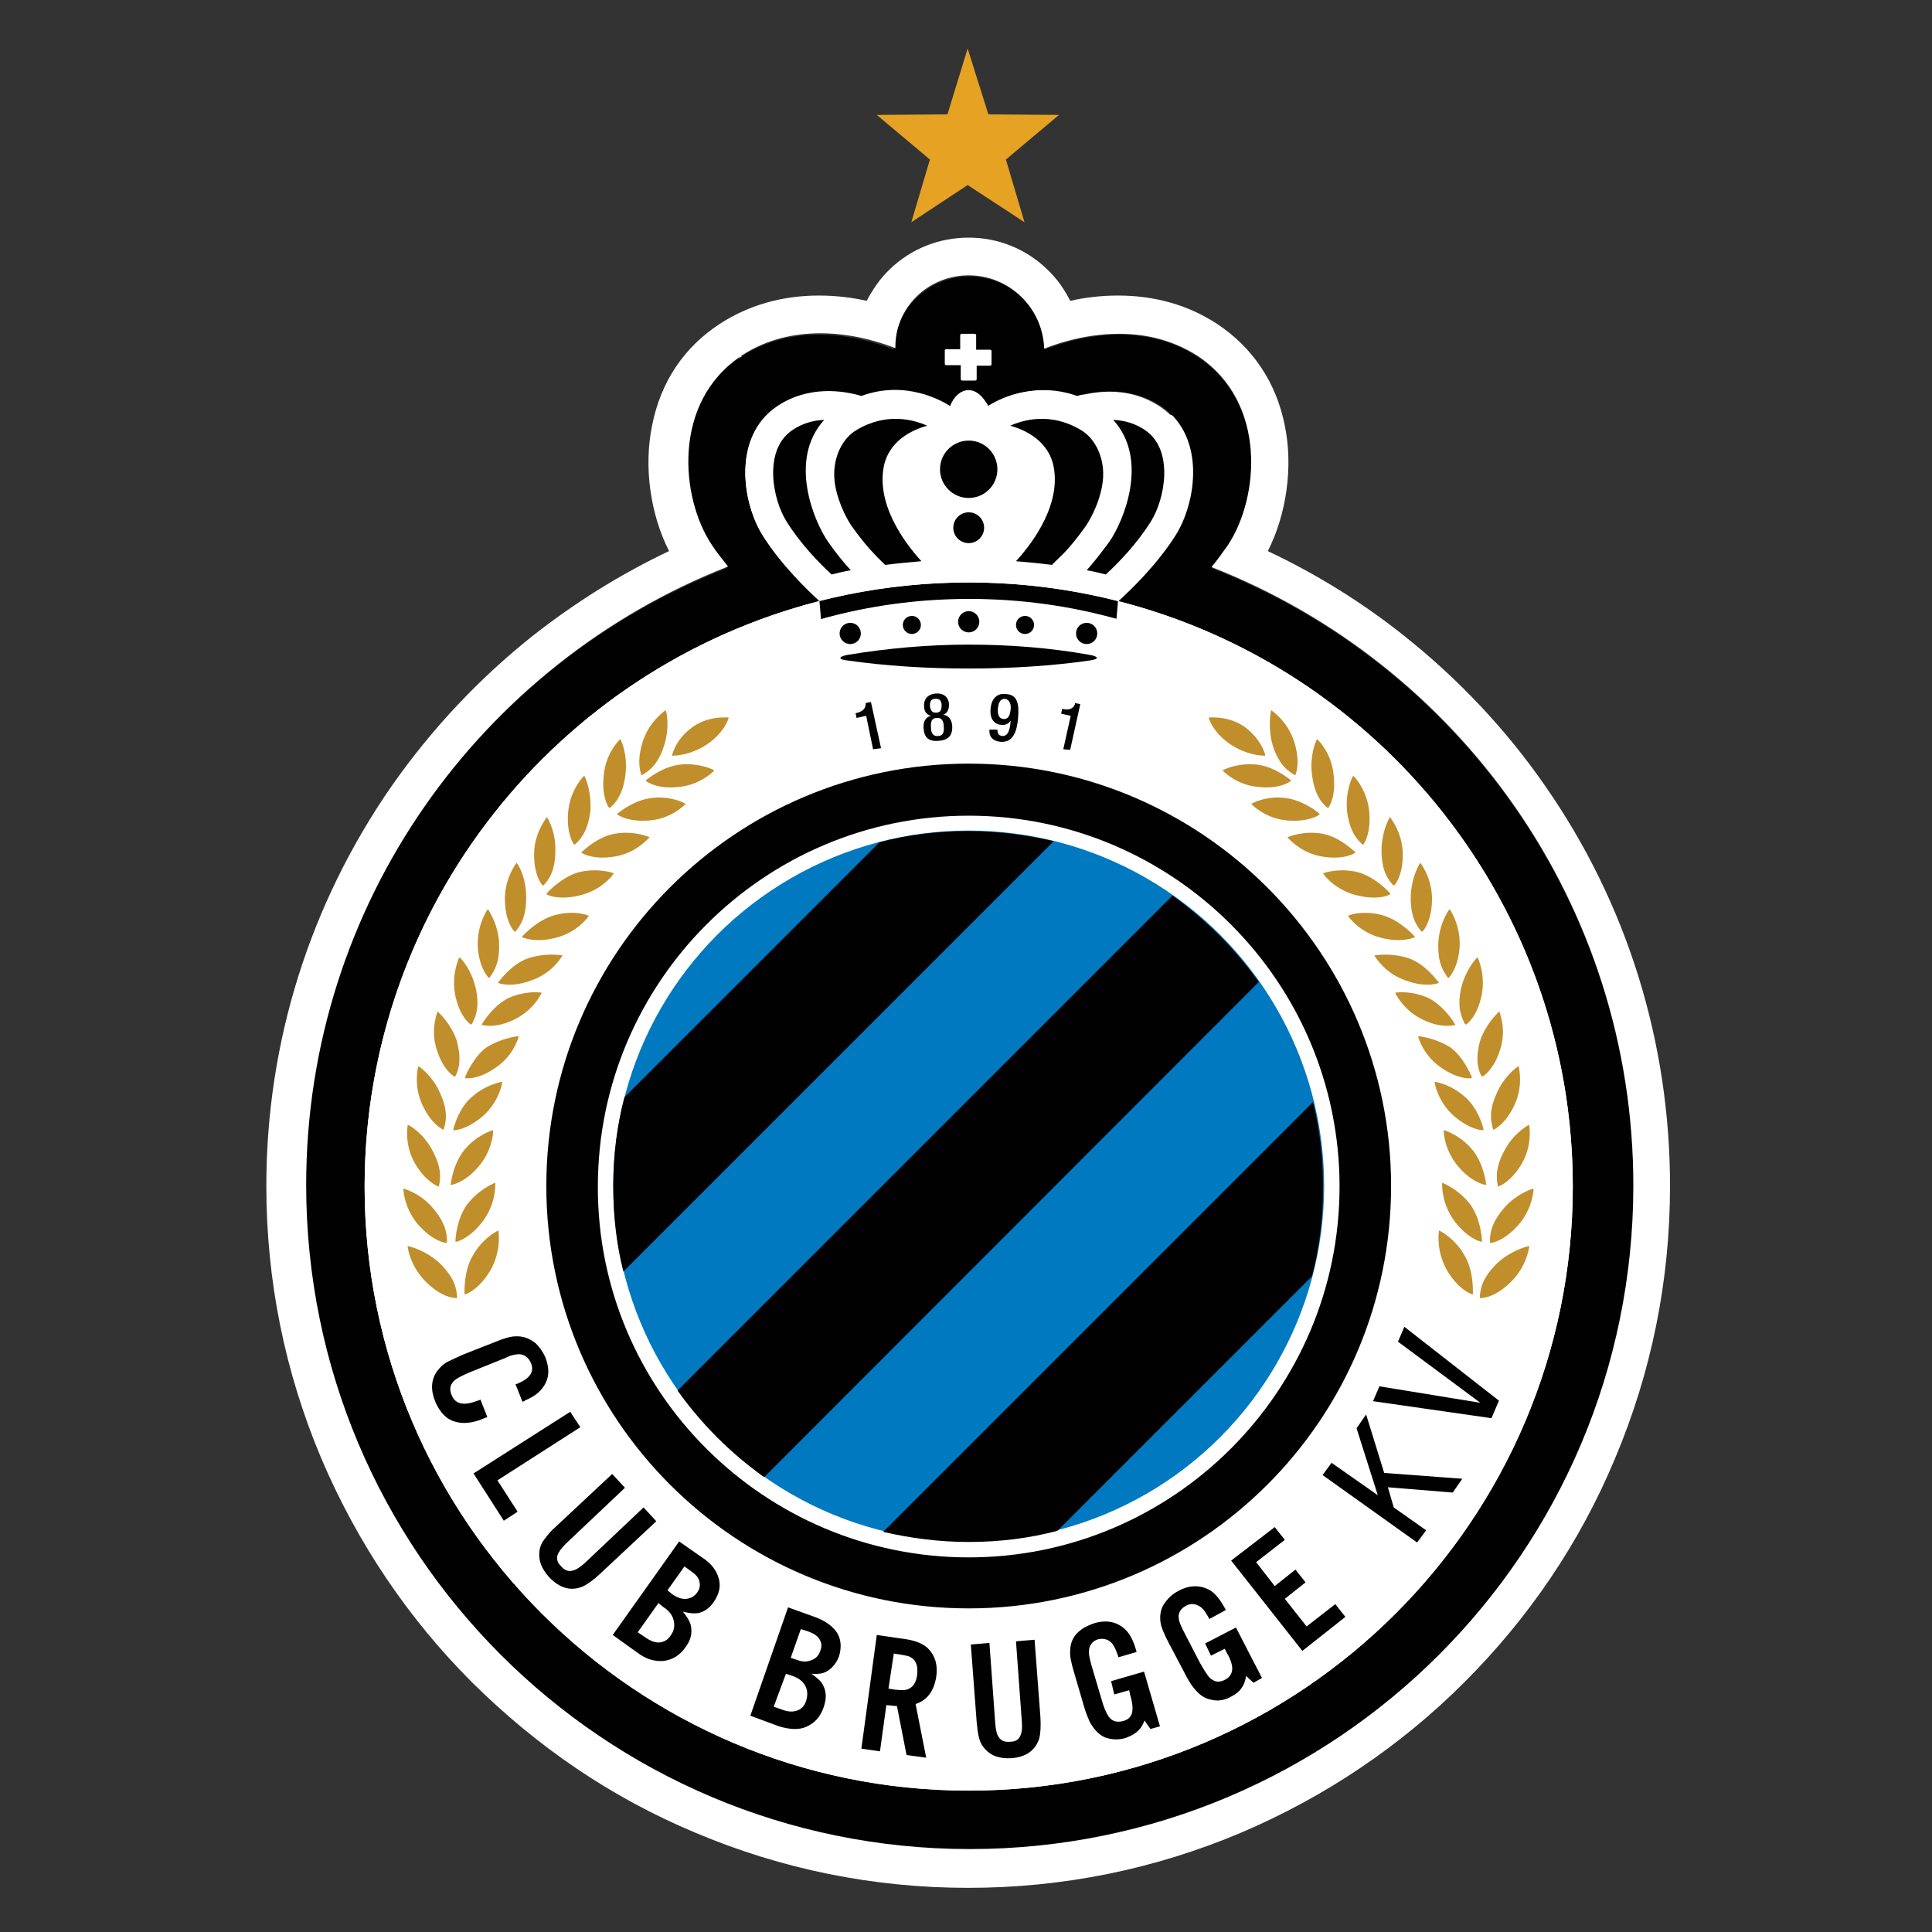 <?xml version="1.0" encoding="utf-8"?>
<!-- Generator: Adobe Illustrator 27.0.0, SVG Export Plug-In . SVG Version: 6.00 Build 0)  -->
<svg version="1.1" id="Capa_1" xmlns="http://www.w3.org/2000/svg" xmlns:xlink="http://www.w3.org/1999/xlink" x="0px" y="0px"
	 viewBox="0 0 40 40" style="enable-background:new 0 0 40 40;" xml:space="preserve">
<rect x="0" y="0" width="40" height="40" fill="#333333" stroke="none"/>
<style type="text/css">
	.st0{fill:#FFFFFF;}
	.st1{fill:#010101;}
	.st2{fill:#0079C0;}
	.st3{fill:#C18E2C;}
	.st4{fill:#E6A223;}
</style>
<g id="layer1" transform="translate(-35.821,-25.762)">
	<g id="g143" transform="matrix(0.11,0,0,0.11,35.175,25.083)">
		<g id="Layer_5">
			<circle id="circle66" class="st0" cx="188.6" cy="229.9" r="117.4"/>
			<path id="path68" class="st0" d="M154.6,127.5l-16.9-42.3l7.5-12l53.6,4.7l31.4,7.3l5.8,11.5l-14.5,30.9l-66.8,4.6L154.6,127.5z"
				/>
		</g>
		<g id="_x2014_ÎÓÈ_x5F_1">
			<path id="path71" class="st1" d="M188.2,354.4c-69,0-124.9-55.9-124.9-124.9c0-52.9,32.9-98.2,79.4-116.4l0,0c-1-1.3-2.1-2.6-3-4
				c-6-8.9-7.6-27.1,5.7-35.8c12.1-7.9,26.6-2.2,28.7-1.3v-0.1c0.3-7.6,6.5-13.7,14.2-13.7s13.9,6.1,14.2,13.7v0.1
				c2.1-0.9,16.6-6.6,28.7,1.3c13.3,8.7,11.7,26.9,5.7,35.8c-1,1.4-2,2.8-3,4l0,0c46.5,18.2,79.4,63.4,79.4,116.4
				C313.1,298.5,257.2,354.4,188.2,354.4L188.2,354.4z M188.2,343.2c62.7,0,113.7-51,113.7-113.7s-51-113.7-113.7-113.7
				c-62.7,0-113.7,51-113.7,113.7S125.5,343.2,188.2,343.2z M188.2,79.6c-1.5,0-2.8,1.2-3.5,3h0c-1.4-0.9-8.3-5-16.7-1.9h0
				c-3.3-1-10.1-2.1-16.1,2.1c-8.1,5.7-6.4,17.9-2.4,24.2c3.5,5.5,8.4,10.2,10.6,12.2l0,0l0.3,3.5c8.9-2.5,18.2-3.8,27.9-3.8
				c9.7,0,19,1.3,27.9,3.8l0.3-3.5l0,0c2.2-2,7.1-6.7,10.6-12.2c4-6.3,5.7-18.5-2.4-24.2c-6-4.2-12.8-3-16.1-2.1h0
				c-8.4-3-15.3,1-16.7,1.9h0C190.9,80.8,189.6,79.6,188.2,79.6z"/>
			<path id="path73" class="st0" d="M188.2,58c7.7,0,13.9,6.1,14.2,13.7v0.1c1.3-0.5,7-2.8,14.1-2.8c4.7,0,9.8,1,14.7,4.1
				c13.3,8.7,11.7,26.9,5.7,35.8c-1,1.4-2,2.8-3,4l0,0c46.5,18.2,79.4,63.4,79.4,116.4c0,69-55.9,124.9-124.9,124.9
				c-69,0-124.9-56-124.9-125c0-52.9,32.9-98.2,79.4-116.4l0,0c-1-1.3-2.1-2.6-3-4c-6-8.9-7.6-27.1,5.7-35.8
				c4.8-3.1,10-4.1,14.7-4.1c7,0,12.8,2.3,14.1,2.8v-0.1C174.3,64.1,180.5,58,188.2,58 M191.7,82.7c-0.7-1.9-2-3-3.5-3
				c-1.5,0-2.8,1.2-3.5,3h0c-1-0.7-5-3-10.4-3c-1.9,0-4.1,0.3-6.3,1.1h0c-1.5-0.4-3.7-0.9-6.3-0.9c-3,0-6.6,0.7-9.8,3
				c-8.1,5.7-6.4,17.9-2.4,24.2c3.5,5.5,8.4,10.2,10.6,12.2l0,0c-49.2,12.6-85.6,57.2-85.6,110.2c0,62.7,51,113.7,113.7,113.7
				s113.7-51,113.7-113.7c0-53-36.4-97.7-85.6-110.2l0,0c2.2-2,7.1-6.7,10.6-12.2c4-6.3,5.7-18.5-2.4-24.2c-3.3-2.3-6.8-3-9.8-3
				c-2.5,0-4.8,0.5-6.3,0.9h0c-2.2-0.8-4.4-1.1-6.3-1.1C196.7,79.6,192.7,82,191.7,82.7 M188.2,115.8c9.7,0,19.1,1.2,28.1,3.5
				l-0.3,3.5c-8.9-2.5-18.2-3.8-27.9-3.8s-19,1.3-27.9,3.8l-0.3-3.5C169,117,178.5,115.8,188.2,115.8 M188.2,50.9
				c-5.6,0-10.9,2.1-14.9,6c-1.8,1.7-3.2,3.8-4.3,5.9c-2.6-0.6-5.7-1-9-1c-6.9,0-13.2,1.8-18.6,5.3c-6.8,4.4-11.2,11-12.8,19.2
				c-1.6,7.8-0.3,16.7,3.2,23.6c-9.1,4.3-17.7,9.7-25.6,15.9c-10.2,8.1-19.1,17.6-26.6,28.3C64.2,176.3,56,202.3,56,229.4
				c0,17.8,3.5,35.1,10.4,51.4c6.7,15.7,16.2,29.9,28.3,42c12.2,12.1,26.2,21.7,42,28.3c16.3,6.9,33.6,10.4,51.4,10.4
				s35.1-3.5,51.4-10.4c15.7-6.7,29.9-16.2,42-28.3c12.1-12.1,21.7-26.2,28.3-42c6.9-16.3,10.4-33.6,10.4-51.4
				c0-27.1-8.1-53.2-23.5-75.3c-7.4-10.7-16.4-20.2-26.6-28.3c-7.9-6.3-16.5-11.6-25.6-15.9c3.5-6.9,4.8-15.8,3.2-23.6
				c-1.6-8.1-6-14.7-12.8-19.2c-5.4-3.5-11.6-5.3-18.6-5.3c-3.3,0-6.4,0.4-9,1c-1.1-2.2-2.5-4.2-4.3-5.9
				C199,53,193.7,50.9,188.2,50.9z M188.4,92.9l6.8-3.9h0l0.2-0.1l0.2-0.1c0.3-0.2,2.9-1.9,6.5-1.9c1.3,0,2.6,0.2,3.9,0.7l0.2,0.1
				l0.2,0h0l2,0.6l2-0.6c1-0.3,2.5-0.6,4.2-0.6c2.2,0,4.1,0.6,5.7,1.7c4.3,3,2.6,11,0.4,14.5c-2,3.1-4.6,6.1-6.7,8.1
				c-8.5-1.9-17.3-2.8-26-2.8c-8.7,0-17.5,1-26,2.8c-2.1-2.1-4.7-5-6.7-8.1c-2.1-3.4-3.9-11.4,0.4-14.5c1.6-1.1,3.5-1.7,5.7-1.7
				c1.7,0,3.2,0.3,4.2,0.6l2,0.6l2-0.6h0l0.2,0l0.2-0.1c1.2-0.5,2.6-0.7,3.9-0.7c3.5,0,6.2,1.7,6.5,1.9l0.2,0.1l0.2,0.1h0l6.8,3.9
				l0.1,0.2L188.4,92.9l0.2,0.2L188.4,92.9z M153.8,132.1l8.5-2.4c8.4-2.3,17.1-3.5,25.9-3.5c8.8,0,17.5,1.2,25.9,3.5l8.5,2.4
				l0.2-3.4c8.3,2.9,16.2,6.8,23.6,11.6c9.7,6.4,18.2,14.2,25.4,23.3c7.2,9.2,12.9,19.4,16.8,30.4c4,11.4,6,23.2,6,35.4
				c0,58.7-47.8,106.5-106.5,106.5S81.6,288.2,81.6,229.4c0-12.1,2-24.1,6-35.4c3.9-11,9.5-21.2,16.8-30.4
				c7.2-9.1,15.7-16.9,25.4-23.3c7.4-4.8,15.3-8.7,23.6-11.6L153.8,132.1z"/>
			<path id="path75" class="st1" d="M170.2,147.2l-1.3-6.3l-1.8,0.4l-0.2-0.9l0.1,0c0.8-0.2,1.8-0.6,1.8-1.7l0-0.2l1-0.2l1.9,8.7
				L170.2,147.2z M179.7,143.2c-0.1-1.3,0.5-2.1,1.4-2.3v0c-0.8-0.2-1.3-0.8-1.3-1.8c-0.1-1.4,0.8-2.3,2.2-2.4
				c1.5-0.1,2.4,0.7,2.5,2c0,1-0.3,1.7-1.1,2v0c0.9,0.1,1.6,0.8,1.7,2.1c0.1,1.7-0.7,2.7-2.5,2.8C180.7,145.8,179.8,145,179.7,143.2
				z M182.1,140.3c0.9,0,1-0.7,1-1.4s-0.3-1.3-1.2-1.2c-0.9,0-1,0.7-1,1.4C181,139.8,181.3,140.4,182.1,140.3z M182.4,144.7
				c1,0,1.2-0.8,1.1-1.8c0-1-0.4-1.7-1.3-1.6c-1,0-1.2,0.8-1.1,1.8C181.1,144,181.4,144.8,182.4,144.7z M193.6,143.5
				c0,0.5,0.1,1.1,0.9,1.2c1.3,0.1,1.5-1.7,1.6-2.9l0,0c-0.4,0.6-1,0.9-1.8,0.8c-1.2-0.1-2.1-1-2-2.8c0.1-2,1.1-3.2,2.9-3
				c2.2,0.1,2.5,1.9,2.3,4.4c-0.2,2.6-0.9,4.7-3.2,4.6c-1.5-0.1-2.3-0.9-2.2-2.3L193.6,143.5z M195,137.7c-0.9,0-1.2,0.8-1.3,1.8
				c-0.1,1.2,0.2,1.9,1,2c1,0.1,1.3-0.8,1.4-1.9C196.2,138.6,195.8,137.8,195,137.7L195,137.7z M206,147.2l1.4-6.3l-1.8-0.4l0.2-0.9
				l0.1,0c0.8,0.2,1.9,0.2,2.3-0.9l0-0.2l1,0.2l-1.9,8.6L206,147.2z"/>
			<path id="path77" class="st0" d="M189.7,75v2.5c0,0.2-0.1,0.3-0.3,0.3h-2.4c-0.2,0-0.3-0.1-0.3-0.3v-2.6H184
				c-0.2,0-0.3-0.1-0.3-0.3v-2.4c0-0.2,0.1-0.3,0.3-0.3h2.6v-2.6c0-0.2,0.1-0.3,0.3-0.3h2.4c0.2,0,0.3,0.1,0.3,0.3v2.7h2.6
				c0.2,0,0.3,0.1,0.3,0.3v2.4c0,0.2-0.1,0.3-0.3,0.3L189.7,75L189.7,75z"/>
			<circle id="circle79" class="st1" cx="188.2" cy="94.5" r="5.4"/>
			<circle id="circle81" class="st1" cx="188.2" cy="105.5" r="2.9"/>
			<circle id="circle83" class="st1" cx="188.2" cy="123.2" r="2"/>
			<circle id="circle85" class="st1" cx="165.9" cy="125.4" r="2"/>
			<path id="path87" class="st1" d="M104.2,270l-1.3-3.3c0.2,0,0.3-0.1,0.4-0.1c2.3-1,3.2-2.2,2.5-3.9c-0.4-0.9-1-1.4-1.8-1.6
				c-0.5-0.1-1,0-1.5,0.1c-0.5,0.1-1,0.3-1.6,0.6l-6.7,2.7c-1.4,0.6-2.4,1.1-2.9,1.6c-0.7,0.7-0.9,1.6-0.4,2.7c0.7,1.7,2.3,2,4.9,1
				c0.1,0,0.3-0.1,0.5-0.2l1.3,3.3c-0.3,0.1-0.6,0.2-0.8,0.3c-1.9,0.8-3.7,1-5.1,0.6c-1.7-0.4-3-1.7-3.9-3.8
				c-0.9-2.2-0.8-4.1,0.3-5.7c0.6-0.8,1.3-1.5,2.2-1.9c0.8-0.4,1.7-0.8,2.8-1.3l5.6-2.2c1.9-0.8,3.3-1.2,4.1-1.2
				c1.5-0.1,2.8,0.4,3.9,1.3c0.7,0.7,1.3,1.5,1.8,2.6c0.7,1.8,0.8,3.4,0.1,4.8c-0.7,1.5-2,2.6-4,3.4
				C104.7,269.9,104.5,269.9,104.2,270L104.2,270z M115.1,274.8l-15.6,10l3.8,5.9l-2.6,1.7l-5.7-8.9l18.2-11.6L115.1,274.8z
				 M127,289.9l2.4,2.6l-10.7,10c-1.3,1.2-2.3,1.9-3.2,2.3c-2.2,0.9-4.3,0.3-6.3-1.8c-1.4-1.6-2-3.1-1.8-4.8c0.1-1,0.5-1.8,1.1-2.5
				c0.5-0.7,1.1-1.4,1.9-2.1l10.7-10l2.4,2.6l-11.1,10.5c-0.9,0.9-1.4,1.6-1.6,2.2c-0.2,0.8,0,1.4,0.7,2.1c0.6,0.7,1.3,1,2.1,0.8
				c0.6-0.1,1.4-0.6,2.3-1.4L127,289.9z M121.2,313.9l12.5-17.6l4.3,3c1.7,1.1,2.7,2.4,3.1,3.8c0.5,1.5,0.2,3-0.9,4.6
				c-0.8,1.2-1.9,1.9-3,2.1c-0.8,0.1-1.7,0-2.8-0.3c0.8,1,1.3,1.8,1.5,2.6c0.3,1.4,0,2.8-1,4.1c-1.1,1.6-2.5,2.4-4.2,2.6
				c-1.6,0.1-3.2-0.3-4.9-1.6L121.2,313.9z M125.9,313.4l1.5,1c1,0.7,1.9,1,2.7,0.9s1.5-0.5,2-1.3c0.6-0.8,0.8-1.7,0.6-2.7
				c-0.2-1-0.8-1.9-1.9-2.6l-1-0.8L125.9,313.4z M131.5,305.5l1,0.8c0.9,0.6,1.8,0.9,2.6,0.8c0.8-0.1,1.5-0.5,2-1.2
				c0.5-0.7,0.6-1.4,0.4-2.1c-0.1-0.7-0.8-1.4-1.7-2l-1.1-0.8L131.5,305.5z M147.1,329.1l7.1-20.4l5,1.8c1.9,0.7,3.2,1.6,4.1,2.8
				c0.9,1.3,1,2.9,0.5,4.6c-0.5,1.3-1.3,2.3-2.4,2.9c-0.7,0.4-1.7,0.5-2.8,0.4c1,0.7,1.8,1.4,2.1,2c0.7,1.2,0.8,2.6,0.2,4.3
				c-0.6,1.8-1.7,3-3.3,3.7c-1.4,0.6-3.1,0.5-5.1-0.1L147.1,329.1z M151.5,327.4l1.7,0.6c1.1,0.4,2,0.4,2.8,0.1
				c0.8-0.3,1.3-0.9,1.6-1.8c0.3-1,0.3-1.9-0.1-2.7c-0.4-0.9-1.3-1.6-2.5-2l-1.2-0.4L151.5,327.4z M154.7,318.2l1.2,0.4
				c1,0.4,1.9,0.4,2.8,0c0.8-0.3,1.3-0.9,1.6-1.8c0.3-0.8,0.2-1.5-0.2-2.1c-0.3-0.6-1.1-1.1-2.2-1.5l-1.3-0.4L154.7,318.2z
				 M172.7,327.1l-1.2,8.7l-3.5-0.5l2.9-21.4l5.5,0.8c1.9,0.3,3.4,0.9,4.3,1.9c1.2,1.3,1.7,3,1.4,5.1c-0.4,2.7-1.7,4.5-3.9,5.2
				l2,10.1l-3.7-0.5l-1.8-9.2L172.7,327.1z M173.1,324l1.3,0.2c1,0.1,1.7,0.1,2.1,0c1.1-0.3,1.8-1.2,2-2.8c0.1-1.2,0-2-0.5-2.7
				c-0.3-0.4-0.7-0.6-1.1-0.8c-0.4-0.1-1-0.2-1.5-0.3l-1.3-0.2L173.1,324z M197.1,315.1l3.5-0.3l1.1,14.6c0.1,1.8,0,3-0.2,3.9
				c-0.7,2.3-2.5,3.6-5.3,3.8c-2.1,0.1-3.7-0.4-4.8-1.6c-0.7-0.7-1.1-1.5-1.3-2.4c-0.2-0.8-0.3-1.8-0.4-2.8l-1.1-14.6l3.5-0.3
				l1.1,15.2c0.1,1.2,0.3,2.1,0.7,2.6c0.4,0.6,1.1,0.9,2.1,0.8c1,0,1.6-0.4,1.9-1.1c0.3-0.6,0.4-1.4,0.3-2.7L197.1,315.1z
				 M215,322.6l6.2-1.8l3,10.3l-1.8,0.5l-1.1-1.6c-0.3,0.7-0.6,1.3-1,1.7c-0.6,0.7-1.5,1.2-2.6,1.6c-1.4,0.4-2.6,0.3-3.8-0.1
				c-1.2-0.5-2.1-1.5-2.9-2.9c-0.3-0.7-0.8-1.8-1.2-3.3l-1.7-5.8c-0.6-2-0.9-3.4-0.8-4.3c0-1.5,0.6-2.8,1.7-3.7
				c0.8-0.7,1.7-1.1,2.8-1.5c2.4-0.7,4.4-0.3,6,1.3c0.8,0.8,1.5,2.2,2,4.1l-3.4,1c-0.4-1.2-0.8-2.1-1.2-2.6c-0.7-0.8-1.6-1-2.6-0.8
				c-1,0.3-1.5,0.9-1.7,1.7c-0.1,0.5-0.1,1,0,1.5c0.1,0.5,0.2,1,0.4,1.7l1.9,6.4c0.4,1.5,0.9,2.6,1.3,3.2c0.7,1,1.6,1.2,2.8,0.9
				c1-0.3,1.6-0.9,1.7-1.9c0.1-0.7,0-1.7-0.4-3l-0.2-0.9l-2.8,0.8L215,322.6z M232.7,315.5l5.8-3l4.9,9.5l-1.6,0.9l-1.4-1.3
				c-0.1,0.8-0.3,1.4-0.6,1.9c-0.5,0.9-1.2,1.5-2.2,2c-1.2,0.7-2.5,0.9-3.7,0.6c-1.3-0.2-2.4-1-3.4-2.3c-0.5-0.6-1.1-1.6-1.8-3
				l-2.8-5.3c-1-1.9-1.5-3.2-1.6-4c-0.2-1.5,0.1-2.8,1-3.9c0.6-0.8,1.4-1.5,2.4-2c2.2-1.2,4.3-1.1,6.1,0c1,0.7,1.9,1.9,2.8,3.6
				l-3.1,1.7c-0.6-1.1-1.1-1.9-1.7-2.3c-0.9-0.6-1.8-0.7-2.7-0.2c-0.9,0.5-1.3,1.1-1.4,1.9c0,0.5,0.1,1,0.3,1.5
				c0.2,0.4,0.4,1,0.7,1.5l3,5.8c0.8,1.4,1.4,2.4,1.9,2.9c0.9,0.8,1.8,0.9,2.9,0.3c0.9-0.5,1.3-1.2,1.3-2.1c0-0.7-0.3-1.7-1-2.9
				l-0.4-0.8l-2.6,1.3L232.7,315.5z M245.8,293.6l1.9,2.4l-5.4,4.2l3.5,4.5l3.9-3.1l1.9,2.4l-3.9,3.1l4.1,5.2l5.4-4.2l1.9,2.4
				l-8.1,6.4l-13.4-17L245.8,293.6z M254.8,283.8l1.7-2.3l8.7,6.1l0,0l-4-12.6l1.8-2.6l3.4,11l14.7,1.1l-1.8,2.6l-12.2-1l1.1,3.8
				l6.1,4.3l-1.7,2.3L254.8,283.8z M264.3,269.9l1.2-2.8l19,3.1l0,0l-15.5-11.5l1.2-2.8l17.8,13.9l-1.4,3.3L264.3,269.9z M188.2,132
				c8,0,15.7-0.5,22.7-1.5c2.1-0.3,1.7-0.8-0.1-1.1c-7.3-1.3-14.9-1.9-22.6-1.9c-7.7,0-15.3,0.7-22.6,1.9c-1.9,0.3-2.2,0.9-0.1,1.1
				C172.5,131.5,180.1,132,188.2,132z M267.7,229.4c0,43.9-35.6,79.5-79.5,79.5s-79.5-35.6-79.5-79.5s35.6-79.5,79.5-79.5
				C232.1,149.9,267.7,185.6,267.7,229.4z M188.2,299.3c38.5,0,69.8-31.3,69.8-69.8s-31.3-69.8-69.8-69.8s-69.8,31.3-69.8,69.8
				C118.3,268,149.7,299.3,188.2,299.3z"/>
			<circle id="circle89" class="st2" cx="188.2" cy="229.4" r="66.9"/>
			<path id="path91" class="st1" d="M204.9,294.3c-5.3,1.4-10.9,2.1-16.7,2.1c-5.5,0-10.9-0.7-16.1-1.9l0,0l80.9-80.9l0,0
				c1.3,5.1,1.9,10.5,1.9,16.1c0,5.8-0.7,11.4-2.1,16.7l0,0L204.9,294.3L204.9,294.3z M149.7,284.2c-6.3-4.5-11.8-10-16.3-16.3l0,0
				l93.1-93.1l0-0.1c6.3,4.5,11.8,10,16.3,16.3l0,0L149.7,284.2L149.7,284.2z M123.2,245.5c-1.3-5.1-1.9-10.5-1.9-16.1
				c0-5.8,0.7-11.4,2.1-16.7h0l48-48l0,0c5.3-1.4,10.9-2.1,16.7-2.1c5.5,0,10.9,0.7,16.1,1.9l0,0L123.2,245.5L123.2,245.5z"/>
			<circle id="circle93" class="st1" cx="177.5" cy="123.8" r="1.7"/>
			<path id="path95" class="st1" d="M166,113.5c-1.2,0.2-2.4,0.5-3.6,0.8c-2.3-2.1-5.9-5.8-8.5-10c-2.6-4.1-4.4-13.3,1-17.1
				c2-1.4,4.1-1.9,6.1-2v0c-6.9,7.6-1.8,19.3,0.7,22.9C163.3,110.4,164.8,112.2,166,113.5z"/>
			<path id="path97" class="st1" d="M170.4,110.4c-1-1-2.6-2.9-4.3-5.3c-1-1.5-3-5.3-3.2-9.1c-0.2-3.9,1.6-7.4,4.2-8.9
				c5.7-3.4,10.8-1.9,13.3-0.8l0,0c-2.6,0.7-7.6,2.8-8.3,8.4c-1,7.5,5,14.7,7.2,17.1h0c-2.3,0.2-4.5,0.4-6.8,0.7
				C172.4,112.4,171.1,111.2,170.4,110.4z"/>
			<circle id="circle99" class="st1" cx="210.4" cy="125.4" r="2"/>
			<circle id="circle101" class="st1" cx="198.8" cy="123.8" r="1.7"/>
			<path id="path103" class="st1" d="M210.4,113.5c1.2,0.2,2.4,0.5,3.6,0.8c2.3-2.1,5.9-5.8,8.5-10c2.6-4.1,4.4-13.3-1-17.1
				c-2-1.4-4.1-1.9-6.1-2v0c6.9,7.6,1.8,19.3-0.7,22.9C213,110.4,211.6,112.2,210.4,113.5z"/>
			<path id="path105" class="st1" d="M206,110.4c1-1,2.6-2.9,4.3-5.3c1-1.5,3-5.3,3.2-9.1c0.2-3.9-1.6-7.4-4.2-8.9
				c-5.7-3.4-10.8-1.9-13.3-0.8l0,0c2.6,0.7,7.6,2.8,8.3,8.4c1,7.5-5,14.7-7.2,17.1h0c2.3,0.2,4.5,0.4,6.8,0.7
				C203.9,112.4,205.2,111.2,206,110.4L206,110.4z"/>
			<path id="path107" class="st3" d="M140.2,151.1c0.1,0,0.1,0.1,0,0.2c-0.5,0.5-2.9,2.7-6.7,3c-3.7,0.4-5.6-0.8-6-1.1
				c-0.1,0,0-0.1,0-0.2c0.6-0.5,3.2-2.5,6.2-2.9C137.1,149.7,139.6,150.8,140.2,151.1z M99.6,237.8c0.1,0,0.1,0,0.1,0.1
				c0.1,0.8,0.4,4.1-1.6,7.5c-2,3.3-4.1,4.2-4.7,4.4c-0.1,0-0.1,0-0.1-0.1c0-0.8-0.1-4.3,1.5-7.1C96.5,239.5,99,238.1,99.6,237.8z
				 M82.7,240.7c-0.1,0-0.1,0-0.1,0.1c0.1,0.8,0.7,4,3.6,6.8c2.8,2.7,5,2.9,5.6,2.9c0.1,0,0.1,0,0.1-0.2c-0.1-1.2-0.2-3.4-3.3-6.4
				C86.1,241.6,83.4,240.9,82.7,240.7L82.7,240.7z M81.9,229.9c-0.1,0-0.1,0-0.1,0.1c0,0.7,0.4,4,2.9,6.8c2.5,2.8,4.7,3.3,5.2,3.3
				c0.1,0,0.1,0,0.1-0.1c0-1.2,0-3.4-2.7-6.5C85.2,231,82.5,230.1,81.9,229.9z M99,228.8c0.1,0,0.1,0,0.1,0.1c0,0.8,0,4-2.4,7.2
				c-2.3,3-4.5,3.7-5,3.8c-0.1,0-0.1,0-0.1-0.1c0-0.8,0.3-4.2,2.1-6.8C95.8,230.2,98.4,229.1,99,228.8L99,228.8z M98.6,218.9
				c0.1,0,0.1,0,0.1,0.1c0,0.7-0.3,3.9-2.8,6.8c-2.4,2.8-4.6,3.3-5.1,3.4c-0.1,0-0.1,0-0.1-0.1c0.1-0.8,0.6-4,2.5-6.4
				C95.4,220,98,219.1,98.6,218.9L98.6,218.9z M100.3,209.8c0.1,0,0.1,0,0.1,0.1c-0.1,0.7-0.8,3.8-3.6,6.3c-2.8,2.4-4.9,2.7-5.5,2.7
				c-0.1,0-0.1,0-0.1-0.2c0.2-0.8,1.1-3.9,3.3-5.9C97,210.5,99.7,209.9,100.3,209.8z M103.4,201.2c0.1,0,0.1,0,0.1,0.1
				c-0.2,0.7-1.2,3.7-4.3,5.8c-3,2.1-5.1,2.1-5.7,2c-0.1,0-0.1-0.1-0.1-0.2c0.3-0.7,1.6-3.7,3.9-5.5
				C100.1,201.6,102.8,201.3,103.4,201.2L103.4,201.2z M107.7,193c0.1,0,0.1,0,0.1,0.1c-0.3,0.6-1.8,3.4-5.2,5c-3.3,1.6-5.5,1.1-6,1
				c-0.1,0-0.1-0.1,0-0.2c0.4-0.7,2.2-3.4,4.8-4.8C104.4,192.7,107.1,192.9,107.7,193z M111.7,186c0.1,0,0.1,0.1,0,0.1
				c-0.4,0.6-2.1,3.3-5.8,4.6c-3.5,1.3-5.7,0.7-6.2,0.5c-0.1,0-0.1-0.1,0-0.2c0.5-0.6,2.5-3.3,5.4-4.4
				C108.3,185.5,111.1,185.9,111.7,186L111.7,186z M116.6,178.5c0.1,0,0.1,0.1,0,0.2c-0.4,0.6-2.5,3.1-6.2,4
				c-3.6,0.9-5.7,0.1-6.2-0.1c-0.1,0-0.1-0.1,0-0.2c0.5-0.6,2.9-3,5.8-3.9C113.3,177.5,116,178.2,116.6,178.5z M121.3,170.5
				c0.1,0,0.1,0.1,0,0.2c-0.4,0.6-2.5,3.1-6.3,4c-3.7,0.9-5.8,0.1-6.2-0.2c-0.1,0-0.1-0.1,0-0.2c0.5-0.6,2.9-3,5.8-3.9
				C118,169.5,120.7,170.3,121.3,170.5z M128,163.7c0.1,0,0.1,0.1,0,0.2c-0.5,0.5-2.7,2.9-6.5,3.5c-3.7,0.6-5.7-0.4-6.1-0.7
				c-0.1,0-0.1-0.1,0-0.2c0.6-0.5,3-2.8,6.1-3.4C124.9,162.5,127.5,163.5,128,163.7z M134.8,157.4c0.1,0,0.1,0.1,0,0.2
				c-0.5,0.5-2.9,2.7-6.7,3c-3.7,0.3-5.6-0.8-6-1.1c-0.1,0,0-0.1,0-0.2c0.6-0.5,3.2-2.5,6.2-2.9
				C131.7,155.9,134.3,157.1,134.8,157.4z M132.4,148.2c0,0.2,0,0.3,0.2,0.2c0.9,0,3.6-0.3,6.3-2.1c2.9-1.9,3.9-4.3,4.1-4.9
				c0-0.1,0-0.1-0.1-0.2c-0.8,0-3.9-0.2-6.8,1.9C133.3,145.2,132.6,147.5,132.4,148.2L132.4,148.2z M82.7,217.9
				c-0.1,0-0.1,0-0.1,0.1c-0.1,0.7-0.5,3.9,1.4,7.2c1.9,3.2,3.9,4.1,4.4,4.3c0.1,0,0.1,0,0.1-0.1c0.2-1.1,0.7-3.2-1.3-6.8
				C85.6,219.6,83.3,218.2,82.7,217.9L82.7,217.9z M84.7,206.9c-0.1,0-0.1,0-0.1,0c-0.2,0.7-0.8,3.9,0.8,7.3
				c1.6,3.4,3.5,4.4,3.9,4.6c0.1,0,0.1,0,0.1-0.1c0.3-1.1,1-3.1-0.7-6.8C87.4,208.9,85.2,207.2,84.7,206.9z M88.3,196.6
				c0,0-0.1,0-0.1,0c-0.2,0.7-1.3,3.6-0.1,7.2c1.1,3.5,2.8,4.7,3.3,5c0.1,0,0.1,0,0.2-0.1c0.5-1,1.3-2.9,0.2-6.8
				C90.7,198.9,88.8,197.1,88.3,196.6z M92.4,186.4c0,0-0.1,0-0.1,0c-0.3,0.7-1.5,3.6-0.7,7.3c0.8,3.6,2.4,5,2.9,5.3
				c0.1,0,0.1,0,0.2-0.1c0.5-1,1.6-2.9,0.7-6.8C94.6,188.8,92.9,186.8,92.4,186.4z M97.8,177.4c0-0.1-0.1,0-0.2,0
				c-0.4,0.6-2,3.3-1.8,7.1c0.3,3.7,1.7,5.3,2,5.7c0,0,0.1,0,0.2,0c0.7-1,2-2.6,1.8-6.7C99.6,180.2,98.1,178,97.8,177.4L97.8,177.4z
				 M103.2,168.7c0-0.1-0.1-0.1-0.2,0c-0.4,0.6-2.2,3.2-2.1,7c0.1,3.7,1.4,5.4,1.8,5.8c0,0,0.1,0,0.2,0c0.7-0.9,2.1-2.5,2-6.6
				C104.9,171.5,103.6,169.2,103.2,168.7z M108.9,160.1c0-0.1-0.1-0.1-0.2,0c-0.4,0.6-2.3,3.2-2.3,6.9c0,3.7,1.2,5.4,1.6,5.8
				c0,0,0.1,0,0.2,0c0.8-0.9,2.2-2.5,2.2-6.5C110.5,163,109.2,160.6,108.9,160.1z M115.9,152.3c0-0.1-0.1-0.1-0.2,0
				c-0.5,0.5-2.6,3-2.9,6.8c-0.3,3.7,0.8,5.6,1.1,6c0,0.1,0.1,0,0.2,0c0.9-0.8,2.4-2.3,2.9-6.3C117.2,155.3,116.2,152.8,115.9,152.3
				z M122.7,145.4c0-0.1-0.1-0.1-0.2,0c-0.5,0.5-2.7,2.9-3,6.8c-0.4,3.7,0.7,5.6,1,6c0,0.1,0.1,0,0.2,0c0.9-0.8,2.4-2.2,2.9-6.3
				C124,148.5,123,146,122.7,145.4z M131.2,139.9c0-0.1-0.1-0.1-0.1,0c-0.6,0.4-3.2,2.4-4.3,6c-1.1,3.6-0.4,5.6-0.2,6.1
				c0,0.1,0.1,0.1,0.2,0c1-0.6,2.9-1.7,4.1-5.6C131.9,143.2,131.4,140.5,131.2,139.9z M236.1,151.1c-0.1,0-0.1,0.1,0,0.2
				c0.5,0.5,2.9,2.7,6.7,3c3.7,0.4,5.6-0.8,6-1.1c0.1,0,0-0.1,0-0.2c-0.6-0.5-3.2-2.5-6.2-2.9C239.2,149.7,236.7,150.8,236.1,151.1z
				 M276.8,237.8c-0.1,0-0.1,0-0.1,0.1c-0.1,0.8-0.4,4.1,1.6,7.5c2,3.3,4.1,4.2,4.7,4.4c0.1,0,0.1,0,0.1-0.1c0-0.8,0.1-4.3-1.5-7.1
				C279.9,239.5,277.4,238.1,276.8,237.8L276.8,237.8z M293.6,240.7c0.1,0,0.1,0,0.1,0.1c-0.1,0.8-0.7,4-3.6,6.8
				c-2.8,2.7-5,2.9-5.6,2.9c-0.1,0-0.1,0-0.1-0.2c0.1-1.2,0.2-3.4,3.3-6.4C290.2,241.6,292.9,240.9,293.6,240.7L293.6,240.7z
				 M294.4,229.9c0.1,0,0.1,0,0.1,0.1c0,0.7-0.4,4-2.9,6.8c-2.5,2.8-4.7,3.3-5.2,3.3c-0.1,0-0.1,0-0.1-0.1c0-1.2,0-3.4,2.7-6.5
				C291.2,231,293.8,230.1,294.4,229.9L294.4,229.9z M277.4,228.8c-0.1,0-0.1,0-0.1,0.1c0,0.8,0,4,2.4,7.2c2.3,3,4.5,3.7,5,3.8
				c0.1,0,0.1,0,0.1-0.1c0-0.8-0.3-4.2-2.1-6.8C280.6,230.2,278,229.1,277.4,228.8L277.4,228.8z M277.7,218.9c-0.1,0-0.1,0-0.1,0.1
				c0,0.7,0.3,3.9,2.8,6.8c2.4,2.8,4.6,3.3,5.1,3.4c0.1,0,0.1,0,0.1-0.1c-0.1-0.8-0.6-4-2.5-6.4C280.9,220,278.3,219.1,277.7,218.9
				L277.7,218.9z M276,209.8c-0.1,0-0.1,0-0.1,0.1c0.1,0.7,0.8,3.8,3.6,6.3c2.8,2.4,4.9,2.7,5.5,2.7c0.1,0,0.1,0,0.1-0.2
				c-0.2-0.8-1.1-3.9-3.3-5.9C279.3,210.5,276.7,209.9,276,209.8L276,209.8z M272.9,201.2c-0.1,0-0.1,0-0.1,0.1
				c0.2,0.7,1.2,3.7,4.3,5.8c3,2.1,5.1,2.1,5.7,2c0.1,0,0.1-0.1,0.1-0.2c-0.3-0.7-1.6-3.7-3.9-5.5
				C276.2,201.6,273.5,201.3,272.9,201.2L272.9,201.2z M268.6,193c-0.1,0-0.1,0-0.1,0.1c0.3,0.6,1.8,3.4,5.2,5c3.3,1.6,5.5,1.1,6,1
				c0.1,0,0.1-0.1,0-0.2c-0.4-0.7-2.2-3.4-4.8-4.8C272,192.7,269.2,192.9,268.6,193z M264.6,186c-0.1,0-0.1,0.1,0,0.1
				c0.4,0.6,2.1,3.3,5.8,4.6c3.5,1.3,5.7,0.7,6.2,0.5c0.1,0,0.1-0.1,0-0.2c-0.5-0.6-2.5-3.3-5.4-4.4
				C268,185.5,265.3,185.9,264.6,186L264.6,186z M259.7,178.5c-0.1,0-0.1,0.1,0,0.2c0.4,0.6,2.5,3.1,6.2,4c3.6,0.9,5.7,0.1,6.2-0.1
				c0.1,0,0.1-0.1,0-0.2c-0.5-0.6-2.9-3-5.8-3.9C263,177.5,260.3,178.2,259.7,178.5z M255,170.5c-0.1,0-0.1,0.1,0,0.2
				c0.4,0.6,2.5,3.1,6.3,4c3.7,0.9,5.8,0.1,6.2-0.2c0.1,0,0.1-0.1,0-0.2c-0.5-0.6-2.9-3-5.8-3.9C258.4,169.5,255.6,170.3,255,170.5
				L255,170.5z M248.3,163.7c-0.1,0-0.1,0.1,0,0.2c0.5,0.5,2.7,2.9,6.5,3.5c3.7,0.6,5.7-0.4,6.1-0.7c0.1,0,0.1-0.1,0-0.2
				c-0.6-0.5-3-2.8-6.1-3.4C251.5,162.5,248.9,163.5,248.3,163.7z M241.5,157.4c-0.1,0-0.1,0.1,0,0.2c0.5,0.5,2.9,2.7,6.7,3
				c3.7,0.3,5.6-0.8,6-1.1c0.1,0,0-0.1,0-0.2c-0.6-0.5-3.2-2.5-6.2-2.9C244.6,155.9,242.1,157.1,241.5,157.4z M244,148.2
				c0,0.2,0,0.3-0.2,0.2c-0.9,0-3.6-0.3-6.3-2.1c-2.9-1.9-3.9-4.3-4.1-4.9c0-0.1,0-0.1,0.1-0.2c0.8,0,3.9-0.2,6.8,1.9
				C243,145.2,243.8,147.5,244,148.2L244,148.2z M293.6,217.9c0.1,0,0.1,0,0.1,0.1c0.1,0.7,0.5,3.9-1.4,7.2
				c-1.9,3.2-3.9,4.1-4.4,4.3c-0.1,0-0.1,0-0.1-0.1c-0.2-1.1-0.7-3.2,1.3-6.8C290.7,219.6,293.1,218.2,293.6,217.9L293.6,217.9z
				 M291.6,206.9c0.1,0,0.1,0,0.1,0c0.2,0.7,0.8,3.9-0.8,7.3c-1.6,3.4-3.5,4.4-3.9,4.6c-0.1,0-0.1,0-0.1-0.1c-0.3-1.1-1-3.1,0.7-6.8
				C288.9,208.9,291.1,207.2,291.6,206.9z M288,196.6c0,0,0.1,0,0.1,0c0.2,0.7,1.3,3.6,0.1,7.2c-1.1,3.5-2.8,4.7-3.3,5
				c-0.1,0-0.1,0-0.2-0.1c-0.5-1-1.3-2.9-0.2-6.8C285.6,198.9,287.5,197.1,288,196.6z M283.9,186.4c0,0,0.1,0,0.1,0
				c0.3,0.7,1.5,3.6,0.7,7.3c-0.8,3.6-2.4,5-2.9,5.3c-0.1,0-0.1,0-0.2-0.1c-0.5-1-1.6-2.9-0.7-6.8
				C281.7,188.8,283.5,186.8,283.9,186.4z M278.6,177.4c0-0.1,0.1,0,0.2,0c0.4,0.6,2,3.3,1.8,7.1c-0.3,3.7-1.7,5.3-2,5.7
				c0,0-0.1,0-0.2,0c-0.7-1-2-2.6-1.8-6.7C276.8,180.2,278.2,178,278.6,177.4L278.6,177.4z M273.1,168.7c0-0.1,0.1-0.1,0.2,0
				c0.4,0.6,2.2,3.2,2.1,7c-0.1,3.7-1.4,5.4-1.8,5.8c0,0-0.1,0-0.2,0c-0.7-0.9-2.1-2.5-2-6.6C271.5,171.5,272.8,169.2,273.1,168.7
				L273.1,168.7z M267.4,160.1c0-0.1,0.1-0.1,0.2,0c0.4,0.6,2.3,3.2,2.3,6.9c0,3.7-1.2,5.4-1.6,5.8c0,0-0.1,0-0.2,0
				c-0.8-0.9-2.2-2.5-2.2-6.5C265.9,163,267.1,160.6,267.4,160.1z M260.5,152.3c0-0.1,0.1-0.1,0.2,0c0.5,0.5,2.6,3,2.9,6.8
				c0.3,3.7-0.8,5.6-1.1,6c0,0.1-0.1,0-0.2,0c-0.9-0.8-2.4-2.3-2.9-6.3C259.1,155.3,260.2,152.8,260.5,152.3L260.5,152.3z
				 M253.7,145.4c0-0.1,0.1-0.1,0.2,0c0.5,0.5,2.7,2.9,3,6.8c0.4,3.7-0.7,5.6-1,6c0,0.1-0.1,0-0.2,0c-0.9-0.8-2.4-2.2-2.9-6.3
				C252.4,148.5,253.4,146,253.7,145.4L253.7,145.4z M245.1,139.9c0-0.1,0.1-0.1,0.1,0c0.6,0.4,3.2,2.4,4.3,6
				c1.1,3.6,0.4,5.6,0.2,6.1c0,0.1-0.1,0.1-0.2,0c-1-0.6-2.9-1.7-4.1-5.6C244.5,143.2,245,140.5,245.1,139.9z"/>
		</g>
		<path id="Layer_3" class="st4" d="M188,15.3l3.9,12.4l13.3,0.1l-10,8.4l3.5,11.8L188,41l-10.6,7l3.5-11.8l-10-8.4l13.3-0.1
			L188,15.3z"/>
	</g>
</g>
</svg>

